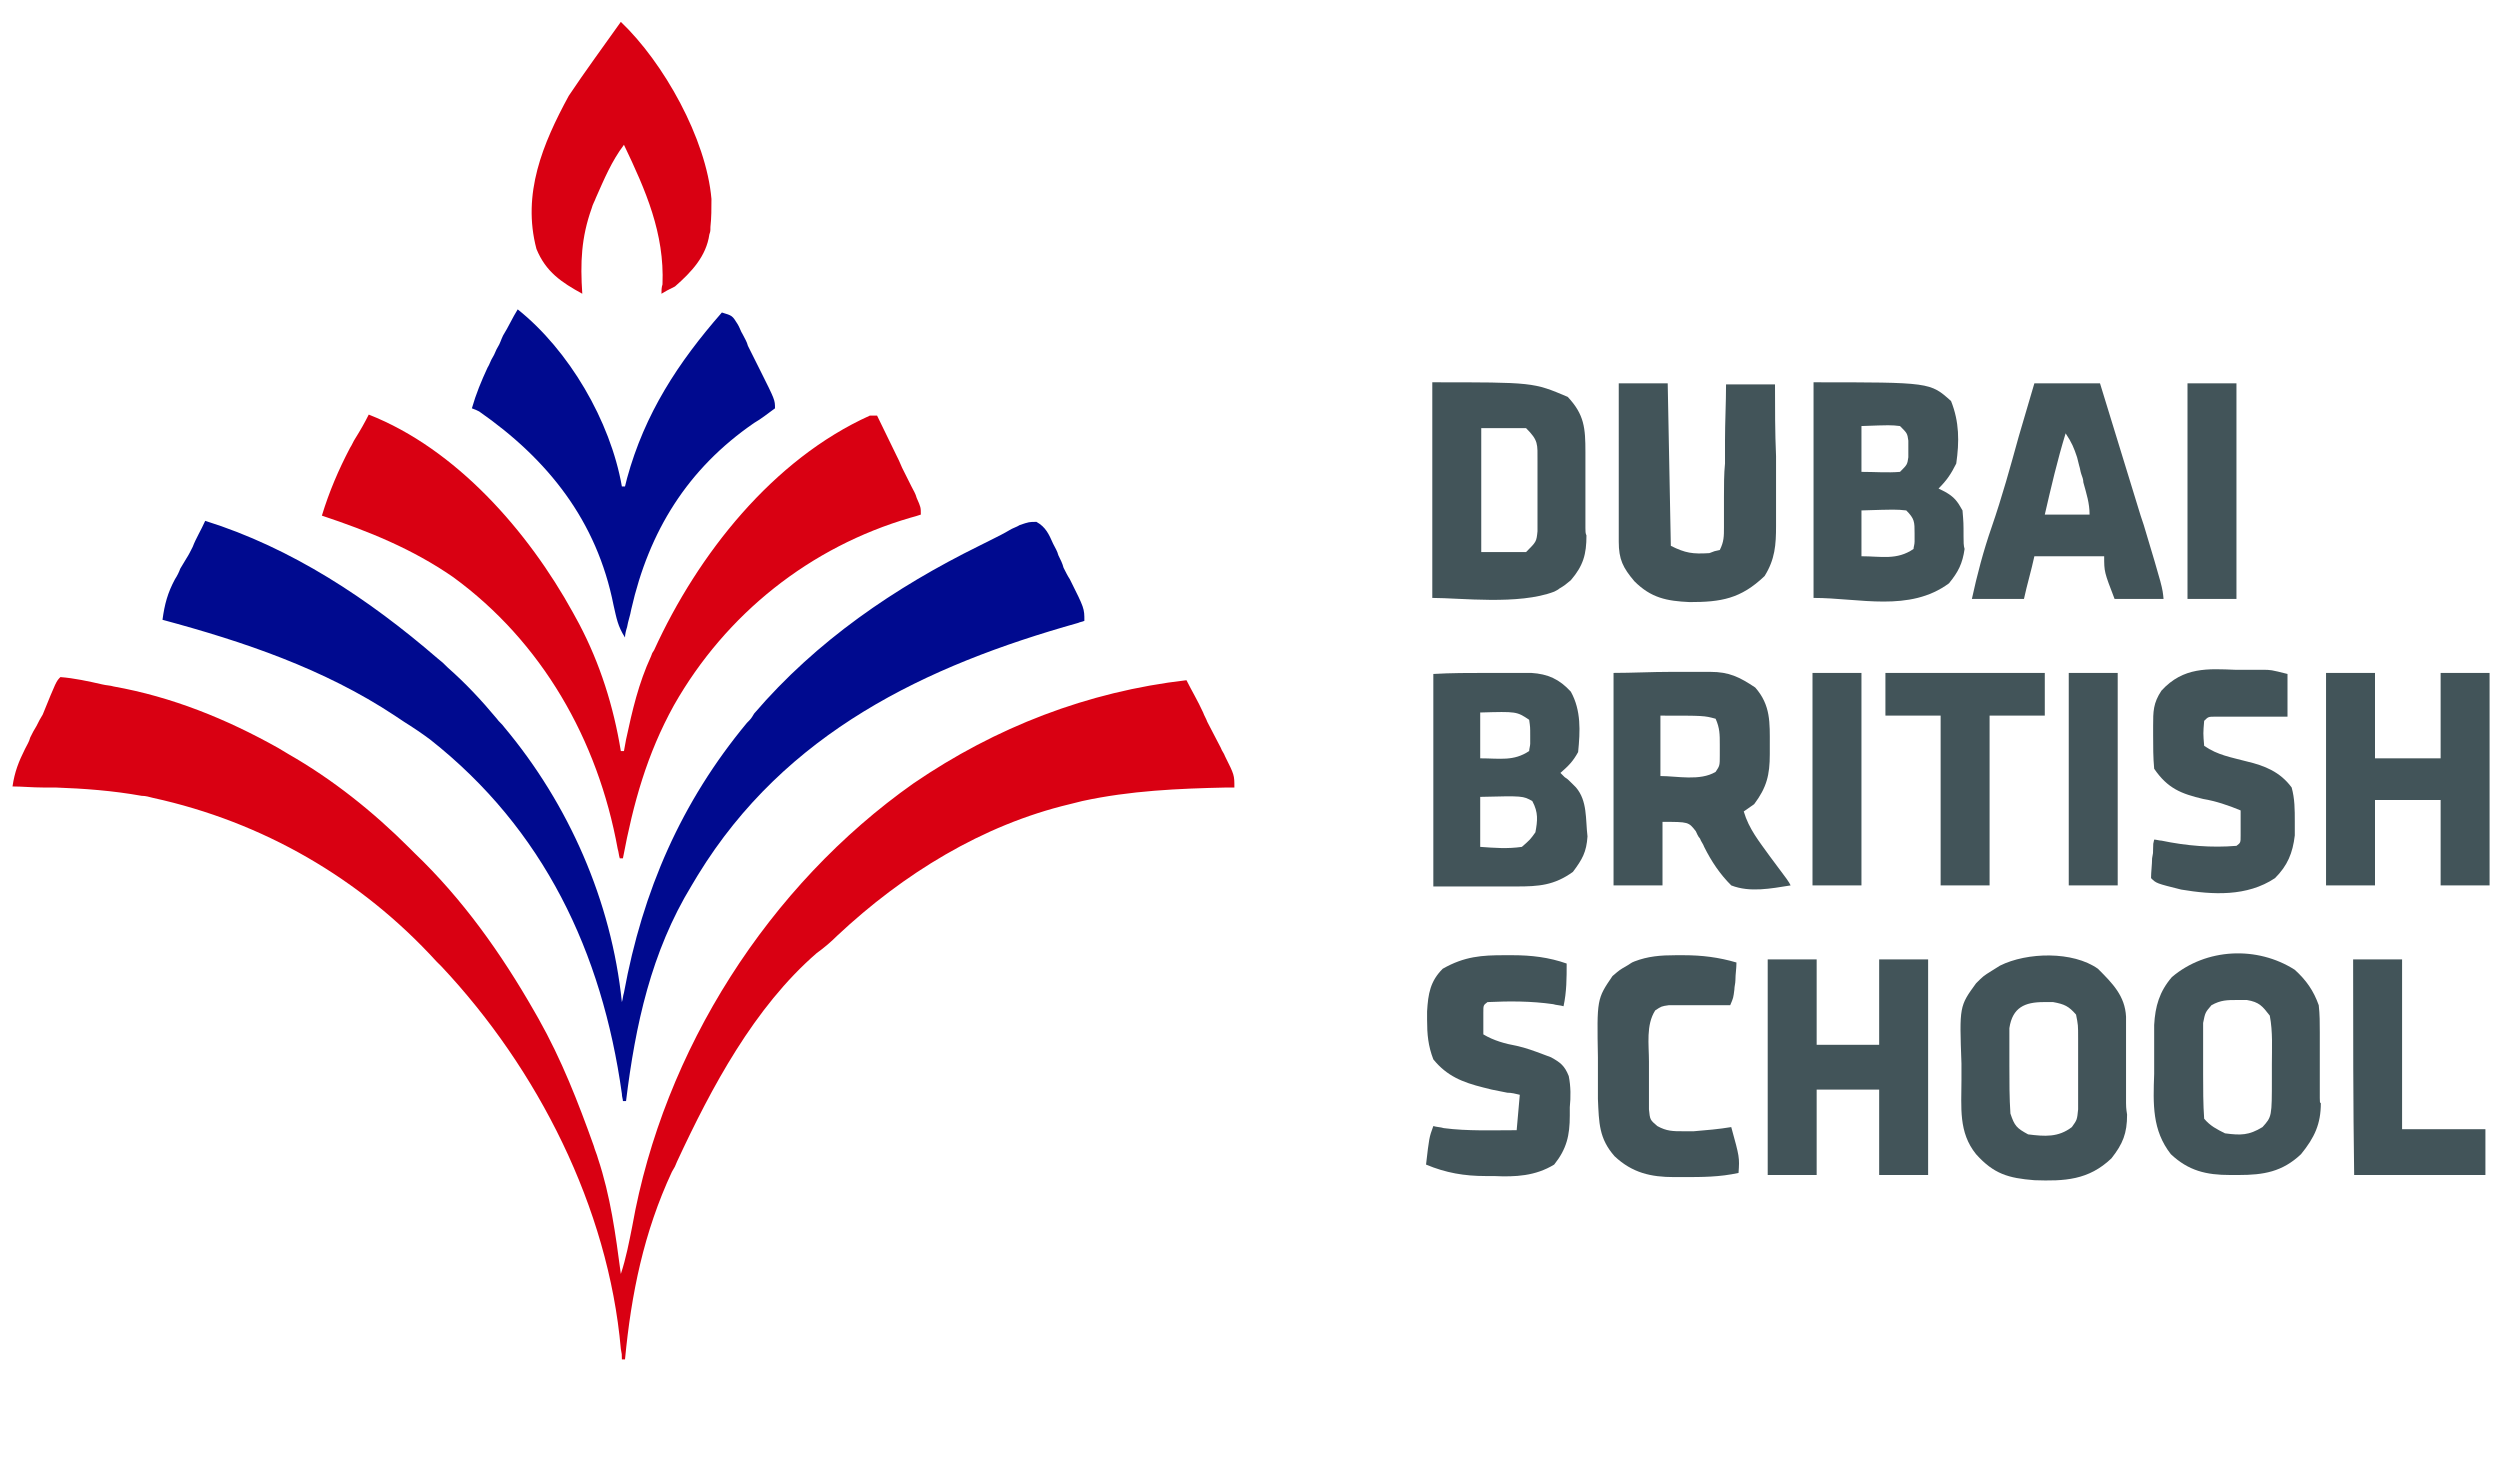 <svg xmlns="http://www.w3.org/2000/svg" xmlns:xlink="http://www.w3.org/1999/xlink" width="414.039" height="241.523" viewBox="0 0 240 140" style="enable-background:new 0 0 240 140;" xml:space="preserve">
<style type="text/css">
	.st0{fill:#D90012;}
	.st1{fill:#000A8F;}
	.st2{fill:#425459;}
</style>
<g>
	<path class="st0" d="M5.8,65c1.3,0.1,2.7,0.4,4,0.7c0.4,0.1,0.8,0.1,1.1,0.2c5.6,1,10.8,3.1,15.8,5.9c0.5,0.3,0.5,0.3,1,0.6 c4.2,2.4,8.1,5.5,11.6,9c0.2,0.2,0.3,0.3,0.5,0.5c4.6,4.4,8.3,9.6,11.5,15.2c0.1,0.2,0.3,0.5,0.4,0.7c2.2,3.9,3.8,8,5.3,12.2 c0.1,0.4,0.3,0.8,0.4,1.2c1.2,3.6,1.7,7.3,2.2,11.1c0.5-1.5,0.8-3.1,1.1-4.6c3-16.9,13.1-32.7,27-42.5c7.9-5.4,16.7-8.8,26.2-9.9 c0.5,1,1.1,2,1.6,3.1c0.1,0.3,0.3,0.6,0.4,0.9c0.4,0.8,0.9,1.7,1.3,2.5c0.1,0.3,0.3,0.5,0.4,0.8c0.9,1.8,0.9,1.8,0.9,3 c-0.2,0-0.5,0-0.7,0c-4.7,0.1-9.3,0.3-13.9,1.3c-0.4,0.1-0.8,0.2-1.2,0.3c-8.4,2-16,6.7-22.3,12.6c-0.6,0.6-1.3,1.2-2,1.7 c-6,5.2-10.1,12.9-13.4,20c-0.2,0.5-0.2,0.5-0.5,1c-2.7,5.8-3.9,11.7-4.5,18c-0.1,0-0.2,0-0.3,0c0-0.5,0-0.5-0.1-1 c-1.2-13.6-8-26.9-17.2-36.7c-0.2-0.2-0.2-0.2-0.5-0.5c-7.3-8-16.7-13.4-27.2-15.7c-0.4-0.1-0.7-0.2-1.1-0.2 c-2.8-0.5-5.5-0.7-8.3-0.8c-0.4,0-0.8,0-1.2,0c-1,0-2-0.1-2.9-0.1c0.2-1.4,0.6-2.4,1.2-3.6c0.2-0.4,0.4-0.7,0.5-1.1 c0.3-0.6,0.3-0.6,0.6-1.1c0.3-0.6,0.3-0.6,0.6-1.1C5.4,65.4,5.4,65.4,5.8,65z"/>
	<path class="st1" d="M19.7,50c8.3,2.6,15.7,7.5,22.3,13.2c0.5,0.4,0.5,0.4,1,0.9c1.7,1.5,3.2,3.1,4.7,4.9c0.2,0.3,0.5,0.5,0.7,0.8 c6.2,7.4,10.3,16.7,11.3,26.4c0.1-0.3,0.1-0.6,0.2-0.9c1.8-9.8,5.5-18.3,11.8-25.9c0.4-0.4,0.4-0.4,0.7-0.9 c6-7,13.5-12.1,21.6-16.1c0.4-0.2,0.8-0.4,1.2-0.6c0.6-0.3,1.2-0.6,1.7-0.9c0.3-0.2,0.7-0.3,1-0.5c0.9-0.3,0.9-0.3,1.6-0.3 c0.9,0.5,1.2,1.2,1.6,2.1c0.2,0.4,0.4,0.7,0.5,1.1c0.2,0.4,0.4,0.8,0.5,1.2c0.2,0.4,0.4,0.8,0.6,1.1c1.4,2.8,1.4,2.8,1.4,4 c-0.2,0.1-0.4,0.1-0.6,0.2C88.9,63.9,75.4,70.3,67,84c-0.3,0.5-0.3,0.5-0.6,1c-3.9,6.4-5.4,13.4-6.3,20.7c-0.1,0-0.2,0-0.3,0 c0-0.2-0.1-0.4-0.1-0.7c-1.9-13.6-7.5-25.4-18.4-34c-0.8-0.6-1.7-1.2-2.5-1.7c-0.3-0.2-0.6-0.4-0.9-0.6c-6.8-4.5-14.5-7.1-22.3-9.2 c0.2-1.5,0.5-2.6,1.2-3.9c0.2-0.3,0.4-0.7,0.5-1c0.2-0.3,0.4-0.7,0.6-1c0.2-0.3,0.4-0.7,0.6-1.1C18.8,51.7,19.3,50.9,19.7,50z"/>
	<path class="st0" d="M35.4,39.8c8.4,3.3,15.3,11.2,19.6,19c0.2,0.4,0.4,0.7,0.6,1.1c2,3.8,3.3,7.9,4,12.2c0.1,0,0.2,0,0.3,0 c0.1-0.6,0.1-0.6,0.2-1.1c0.6-2.8,1.2-5.4,2.4-8c0.1-0.3,0.1-0.3,0.3-0.6c4.2-9.2,11.4-18.3,20.7-22.5c0.2,0,0.4,0,0.7,0 c0.6,1.2,1.2,2.5,1.8,3.7c0.2,0.4,0.4,0.8,0.6,1.3c0.3,0.6,0.6,1.2,0.9,1.8c0.2,0.4,0.4,0.7,0.5,1.1c0.4,0.9,0.4,0.9,0.4,1.6 c-0.3,0.1-0.6,0.2-1,0.3c-9.6,2.8-17.7,9.2-22.7,18c-2.6,4.7-3.9,9.4-4.9,14.7c-0.1,0-0.2,0-0.3,0c-0.1-0.3-0.1-0.6-0.2-0.9 c-1.9-10.5-7.3-19.9-15.8-26.1c-3.9-2.7-8.1-4.4-12.6-5.9c0.7-2.3,1.6-4.4,2.7-6.5c0.2-0.3,0.3-0.6,0.5-0.9 C34.6,41.3,35,40.6,35.4,39.8z"/>
	<path class="st1" d="M49.7,29.7c4.9,3.9,8.9,10.7,10,17c0.1,0,0.2,0,0.3,0c0.1-0.4,0.1-0.4,0.2-0.8c1.7-6.2,4.9-11.1,9.1-15.9 c1,0.3,1,0.3,1.5,1.1c0.2,0.3,0.3,0.7,0.5,1c0.2,0.4,0.4,0.7,0.5,1.1c0.3,0.6,0.3,0.6,0.6,1.2c0.2,0.4,0.4,0.8,0.6,1.2 c1.4,2.8,1.4,2.8,1.4,3.6c-0.7,0.5-1.3,1-2,1.4C66,45,62.3,51,60.6,58.5c-0.1,0.6-0.3,1.1-0.4,1.7c-0.1,0.3-0.2,0.7-0.2,1 c-0.7-1.1-0.8-1.8-1.1-3.1c-1.6-8.1-6.3-14-12.9-18.6c-0.2-0.1-0.4-0.2-0.7-0.3c0.4-1.4,0.9-2.6,1.5-3.9c0.2-0.3,0.3-0.7,0.5-1 c0.2-0.3,0.3-0.7,0.5-1c0.2-0.3,0.3-0.7,0.5-1.1C48.8,31.4,49.2,30.5,49.7,29.7z"/>
	<path class="st0" d="M59.6,2.1c4.1,3.9,8.2,11.2,8.7,17c0,0.9,0,1.8-0.1,2.7c0,0.4,0,0.4-0.1,0.7c-0.3,2.1-1.7,3.6-3.3,5 c-0.8,0.4-0.8,0.4-1.3,0.7c0-0.3,0-0.6,0.1-0.9c0.2-4.9-1.6-9-3.7-13.4c-1.2,1.6-1.9,3.3-2.7,5.1c-0.1,0.3-0.3,0.6-0.4,1 c-1,2.8-1.1,5.2-0.9,8.2c-2-1.1-3.5-2.1-4.4-4.3c-1.4-5.3,0.6-10.1,3.1-14.7C56.2,6.8,57.9,4.5,59.6,2.1z"/>
	<path class="st2" d="M169.7,92.1c1.5,0,3.1,0,4.7,0c0,2.7,0,5.4,0,8.2c2,0,4,0,6,0c0-2.7,0-5.4,0-8.2c1.5,0,3.1,0,4.7,0 c0,6.8,0,13.7,0,20.7c-1.5,0-3.1,0-4.7,0c0-2.7,0-5.4,0-8.2c-2,0-4,0-6,0c0,2.7,0,5.4,0,8.2c-1.5,0-3.1,0-4.7,0 C169.7,106,169.7,99.2,169.7,92.1z"/>
	<path class="st2" d="M223.3,64.6c1.5,0,3.1,0,4.7,0c0,2.7,0,5.4,0,8.2c2.1,0,4.2,0,6.3,0c0-2.7,0-5.4,0-8.2c1.5,0,3.1,0,4.7,0 c0,6.7,0,13.4,0,20.4c-1.5,0-3.1,0-4.7,0c0-2.7,0-5.4,0-8.2c-2.1,0-4.2,0-6.3,0c0,2.7,0,5.4,0,8.2c-1.5,0-3.1,0-4.7,0 C223.3,78.3,223.3,71.6,223.3,64.6z"/>
	<path class="st2" d="M155.4,36.8c1.5,0,3.1,0,4.7,0c0.1,5.2,0.2,10.3,0.3,15.6c1.4,0.7,2.1,0.8,3.7,0.7c0.5-0.2,0.5-0.2,1-0.3 c0.4-0.8,0.4-1.3,0.4-2.2c0-0.3,0-0.6,0-0.9c0-0.3,0-0.7,0-1c0-0.3,0-0.7,0-1c0-1.1,0-2.2,0.1-3.2c0-0.7,0-1.5,0-2.2 c0-1.8,0.1-3.6,0.1-5.4c1.5,0,3.1,0,4.7,0c0,2.3,0,4.6,0.1,6.9c0,0.8,0,1.6,0,2.3c0,1.1,0,2.2,0,3.4c0,0.3,0,0.7,0,1 c0,1.8-0.1,3.2-1.1,4.8c-2.3,2.2-4.2,2.5-7.2,2.5c-2.2-0.1-3.7-0.4-5.3-2c-1.1-1.3-1.5-2.1-1.5-3.8c0-0.3,0-0.7,0-1 c0-0.4,0-0.7,0-1.1c0-0.4,0-0.7,0-1.1c0-1.2,0-2.4,0-3.5c0-0.8,0-1.6,0-2.4C155.4,40.7,155.4,38.7,155.4,36.8z"/>
	<path class="st2" d="M144.4,91.7c0.3,0,0.5,0,0.8,0c1.8,0,3.5,0.2,5.2,0.8c0,1.4,0,2.7-0.3,4.1c-0.3-0.1-0.7-0.1-1-0.2 c-2.1-0.3-4.2-0.3-6.3-0.2c-0.4,0.3-0.4,0.3-0.4,1c0,0.2,0,0.5,0,0.8c0,0.4,0,0.9,0,1.3c1,0.6,2.1,0.9,3.2,1.1 c0.9,0.2,1.7,0.5,2.5,0.8c0.3,0.1,0.5,0.2,0.8,0.3c0.9,0.5,1.3,0.8,1.7,1.8c0.2,1,0.2,2,0.1,3c0,0.4,0,0.4,0,0.8 c0,1.9-0.3,3.2-1.5,4.7c-1.8,1.1-3.7,1.2-5.8,1.1c-0.3,0-0.6,0-0.8,0c-2,0-3.8-0.3-5.7-1.1c0.3-2.6,0.3-2.6,0.7-3.7 c0.3,0.1,0.7,0.1,1,0.2c2.3,0.3,4.7,0.2,7,0.2c0.1-1.1,0.2-2.2,0.3-3.4c-0.4-0.1-0.8-0.2-1.2-0.2c-0.5-0.1-1-0.2-1.5-0.3 c-0.4-0.1-0.4-0.1-0.8-0.2c-2-0.5-3.5-1.1-4.8-2.7c-0.5-1.3-0.6-2.4-0.6-3.8c0-0.3,0-0.5,0-0.8c0.1-1.7,0.3-2.9,1.5-4.1 C140.6,91.8,142.3,91.7,144.4,91.7z"/>
	<path class="st2" d="M214.6,64.3c0.3,0,0.6,0,0.9,0c0.3,0,0.6,0,0.9,0c0.4,0,0.4,0,0.8,0c0.8,0,0.8,0,2.4,0.4c0,1.3,0,2.7,0,4.1 c-0.5,0-1.1,0-1.7,0c-0.7,0-1.4,0-2.1,0c-0.4,0-0.7,0-1.1,0c-0.5,0-0.5,0-1,0c-0.3,0-0.6,0-1,0c-0.7,0-0.7,0-1.1,0.4 c-0.1,1.2-0.1,1.2,0,2.4c1.3,0.9,2.6,1.1,4.1,1.5c1.7,0.4,3.2,1,4.3,2.5c0.3,1.1,0.3,2.1,0.3,3.3c0,0.4,0,0.9,0,1.3 c-0.2,1.7-0.7,2.9-1.9,4.1c-2.7,1.8-6,1.6-9,1.1c-2.4-0.6-2.4-0.6-2.9-1.1c0-0.6,0.1-1.3,0.1-1.9c0.1-0.5,0.1-0.5,0.1-1 c0-0.4,0-0.4,0.1-0.8c0.2,0,0.5,0.1,0.7,0.1c2.4,0.5,4.8,0.7,7.2,0.5c0.4-0.3,0.4-0.3,0.4-1c0-0.3,0-0.6,0-0.8c0-0.3,0-0.6,0-0.9 c0-0.2,0-0.4,0-0.7c-1.2-0.5-2.4-0.9-3.6-1.1c-2.1-0.5-3.4-1-4.7-2.9c-0.1-1.1-0.1-2.1-0.1-3.2c0-0.3,0-0.6,0-0.9 c0-1.4,0-2.2,0.8-3.4C209.6,64,212,64.2,214.6,64.3z"/>
	<path class="st2" d="M160.9,91.7c0.2,0,0.5,0,0.7,0c1.8,0,3.4,0.2,5.1,0.7c0,0.6-0.1,1.1-0.1,1.7c0,0.3-0.1,0.6-0.1,0.9 c-0.1,0.8-0.1,0.8-0.4,1.5c-0.2,0-0.4,0-0.6,0c-0.9,0-1.8,0-2.7,0c-0.5,0-0.5,0-0.9,0c-0.3,0-0.6,0-0.9,0c-0.3,0-0.5,0-0.8,0 c-0.7,0.1-0.7,0.1-1.3,0.5c-0.9,1.4-0.6,3.3-0.6,4.9c0,0.7,0,1.4,0,2.1c0,0.4,0,0.9,0,1.3c0,0.4,0,0.8,0,1.2c0.1,1,0.1,1,0.8,1.6 c0.9,0.5,1.5,0.5,2.5,0.5c0.5,0,0.5,0,1,0c1.2-0.1,2.4-0.2,3.6-0.4c0.8,2.9,0.8,2.9,0.7,4.4c-1.8,0.4-3.5,0.4-5.3,0.4 c-0.3,0-0.6,0-0.9,0c-2.2,0-4-0.4-5.7-2c-1.5-1.7-1.5-3.2-1.6-5.5c0-0.2,0-0.5,0-0.8c0-0.5,0-1,0-1.6c0-0.5,0-1.1,0-1.6 c-0.1-5.6-0.1-5.6,1.4-7.8c0.7-0.6,0.7-0.6,1.4-1c0.2-0.1,0.4-0.3,0.7-0.4C158.2,91.8,159.4,91.7,160.9,91.7z"/>
	<path class="st2" d="M181,64.6c5,0,10.1,0,15.3,0c0,1.3,0,2.7,0,4.1c-1.8,0-3.5,0-5.3,0c0,5.4,0,10.8,0,16.3c-1.5,0-3.1,0-4.7,0 c0-5.4,0-10.8,0-16.3c-1.8,0-3.5,0-5.3,0C181,67.4,181,66,181,64.6z"/>
	<path class="st2" d="M225.9,92.1c1.5,0,3.1,0,4.7,0c0,5.4,0,10.8,0,16.3c2.6,0,5.3,0,8,0c0,1.5,0,2.9,0,4.4c-4.2,0-8.3,0-12.6,0 C225.9,106,225.9,99.2,225.9,92.1z"/>
	<path class="st2" d="M210,36.8c1.5,0,3.1,0,4.7,0c0,6.8,0,13.7,0,20.7c-1.5,0-3.1,0-4.7,0C210,50.7,210,43.8,210,36.8z"/>
	<path class="st2" d="M198.6,64.6c1.5,0,3.1,0,4.7,0c0,6.7,0,13.4,0,20.4c-1.5,0-3.1,0-4.7,0C198.6,78.3,198.6,71.6,198.6,64.6z"/>
	<path class="st2" d="M174,64.6c1.5,0,3.1,0,4.7,0c0,6.7,0,13.4,0,20.4c-1.5,0-3.1,0-4.7,0C174,78.3,174,71.6,174,64.6z"/>
	<path class="st2" d="M222.7,105.4c0-0.5,0-1,0-1.5c0-0.8,0-1.6,0-2.4c0-0.5,0-1.1,0-1.6c0-0.3,0-0.5,0-0.8c0-0.9,0-1.7-0.1-2.6 c-0.5-1.4-1.2-2.4-2.3-3.4c-3.6-2.3-8.5-2.1-11.8,0.7c-1.2,1.4-1.6,2.8-1.7,4.6c0,0.2,0,0.5,0,0.7c0,0.5,0,1,0,1.6 c0,0.8,0,1.6,0,2.4c-0.1,2.9-0.2,5.4,1.6,7.7c1.7,1.6,3.4,2,5.7,2c0.3,0,0.5,0,0.8,0c2.4,0,4.2-0.3,6-2c1.3-1.6,1.9-2.9,1.9-4.9 C222.7,105.9,222.7,105.7,222.7,105.4z M217.2,108.2c-1.3,0.8-2.1,0.8-3.6,0.6c-0.8-0.4-1.4-0.7-2-1.4c-0.1-1.4-0.1-2.9-0.1-4.3 c0-0.7,0-1.4,0-2.2c0-0.5,0-0.9,0-1.4c0-0.4,0-0.8,0-1.3c0.2-1,0.2-1,0.8-1.7c0.9-0.5,1.5-0.5,2.5-0.5c0.3,0,0.6,0,0.9,0 c1.2,0.2,1.5,0.6,2.2,1.5c0.3,1.6,0.2,3.1,0.2,4.7c0,0.4,0,0.9,0,1.3C218.1,107.2,218.1,107.2,217.2,108.2z"/>
	<path class="st2" d="M204.1,105.9c0-0.6,0-1.1,0-1.7c0-0.9,0-1.8,0-2.6c0-0.6,0-1.2,0-1.7c0-0.3,0-0.6,0-0.8c0-0.5,0-1,0-1.5 c-0.1-2-1.3-3.2-2.7-4.6c-2.4-1.7-6.8-1.6-9.4-0.3c-0.3,0.2-0.5,0.3-0.8,0.5c-0.8,0.5-0.8,0.5-1.5,1.2c-1.6,2.2-1.6,2.2-1.4,7.7 c0,0.5,0,1,0,1.6c0,2.6-0.3,5,1.4,7.1c1.7,1.9,3.1,2.3,5.6,2.5c2.9,0.1,5.2,0,7.4-2.1c1.1-1.4,1.5-2.4,1.5-4.2 C204.1,106.4,204.1,106.1,204.1,105.9z M199.5,101.6c0,0.7,0,1.4,0,2.2c0,0.5,0,0.9,0,1.4c0,0.4,0,0.8,0,1.3c-0.1,1-0.1,1-0.6,1.7 c-1.3,1-2.6,0.9-4.2,0.7c-1.1-0.6-1.3-0.8-1.7-2c-0.1-1.5-0.1-3-0.1-4.6c0-0.4,0-0.8,0-1.3c0-0.4,0-0.8,0-1.2c0-0.4,0-0.7,0-1.1 c0.3-2,1.5-2.5,3.3-2.5c0.5,0,0.5,0,0.9,0c1.1,0.2,1.5,0.4,2.2,1.2c0.2,1,0.2,1,0.2,2.3c0,0.2,0,0.4,0,0.7 C199.5,100.7,199.5,101.1,199.5,101.6z"/>
	<path class="st2" d="M152.2,50.7c0-0.6,0-1.2,0-1.8c0-0.9,0-1.9,0-2.8c0-0.6,0-1.2,0-1.8c0-0.3,0-0.6,0-0.9c0-2.3-0.1-3.6-1.7-5.3 c-3.3-1.4-3.3-1.4-13-1.4c0,7,0,13.9,0,20.7c2.7,0,8.3,0.7,11.7-0.6c0.2-0.1,0.4-0.2,0.5-0.3c0.5-0.3,0.5-0.3,1.1-0.8 c1.2-1.4,1.5-2.5,1.5-4.3C152.2,51.2,152.2,51,152.2,50.7z M147.6,48.5c0,0.4,0,0.9,0,1.3c0,0.4,0,0.8,0,1.2c-0.1,1-0.1,1-1.1,2 c-1.4,0-2.9,0-4.3,0c0-3.9,0-7.8,0-11.9c1.4,0,2.9,0,4.3,0c1.2,1.2,1.1,1.5,1.1,3.2c0,0.7,0,0.7,0,1.3c0,0.2,0,0.5,0,0.7 C147.6,47.1,147.6,47.8,147.6,48.5z"/>
	<path class="st2" d="M169.9,82.2c-1-1.4-2-2.6-2.5-4.3c0.3-0.2,0.7-0.5,1-0.7c1.2-1.6,1.5-2.8,1.5-4.8c0-0.3,0-0.6,0-0.9 c0-2.1,0.1-3.8-1.4-5.5c-1.5-1-2.5-1.5-4.3-1.5c-0.2,0-0.5,0-0.7,0c-0.5,0-0.9,0-1.4,0c-0.6,0-1.2,0-1.7,0c-1.9,0-3.7,0.1-5.5,0.1 c0,6.9,0,13.7,0,20.4c1.6,0,3.1,0,4.7,0c0-2.1,0-4.1,0-6.1c2.5,0,2.5,0,3.2,0.9c0.1,0.2,0.2,0.5,0.4,0.7c0.1,0.3,0.3,0.5,0.4,0.8 c0.7,1.4,1.5,2.6,2.6,3.7c1.8,0.7,3.8,0.3,5.7,0C171.7,84.6,171.7,84.6,169.9,82.2z M164.7,74.1c-1.5,0.9-3.7,0.4-5.3,0.4 c0-1.9,0-3.8,0-5.8c4.2,0,4.2,0,5.3,0.3c0.4,0.9,0.4,1.5,0.4,2.5c0,0.3,0,0.7,0,1C165.1,73.5,165.1,73.5,164.7,74.1z"/>
	<path class="st2" d="M151.3,75.6c-0.2-0.2-0.4-0.4-0.5-0.5c-0.3-0.3-0.3-0.3-0.6-0.5c-0.1-0.1-0.3-0.3-0.4-0.4 c0.8-0.7,1.2-1.1,1.7-2c0.2-2,0.3-4-0.7-5.8c-1.1-1.2-2.2-1.7-3.8-1.8c-0.4,0-0.9,0-1.3,0c-0.7,0-0.7,0-1.3,0c-0.6,0-1.1,0-1.6,0 c-1.8,0-3.5,0-5.2,0.1c0,6.9,0,13.7,0,20.4c2.6,0,2.6,0,5.1,0c0.5,0,1.1,0,1.6,0c0.4,0,0.8,0,1.3,0c2.1,0,3.6-0.1,5.4-1.4 c0.9-1.2,1.3-1.9,1.4-3.4C152.2,78.6,152.4,76.9,151.3,75.6z M142.1,68.4c3.5-0.1,3.5-0.1,4.7,0.7c0.1,0.7,0.1,0.7,0.1,1.5 c0,0.3,0,0.5,0,0.8c0,0.2-0.1,0.5-0.1,0.7c-1.5,1-2.8,0.7-4.7,0.7C142.1,71.3,142.1,69.9,142.1,68.4z M147.4,79.9 c-0.5,0.7-0.5,0.7-1.3,1.4c-1.4,0.2-2.6,0.1-4,0c0-1.6,0-3.1,0-4.8c4.1-0.1,4.1-0.1,5,0.4C147.7,78,147.6,78.8,147.4,79.9z"/>
	<path class="st2" d="M188.5,51.5c0-1.3,0-1.3-0.1-2.5c-0.5-0.9-0.8-1.3-1.7-1.8c-0.2-0.1-0.4-0.2-0.6-0.3c0.8-0.8,1.2-1.4,1.7-2.4 c0.3-2.1,0.3-4-0.5-6c-2-1.8-2-1.8-13.2-1.8c0,7,0,13.9,0,20.7c4.4,0,9.2,1.4,13-1.4c0.9-1.1,1.3-1.9,1.5-3.3 C188.5,52.4,188.5,52,188.5,51.5z M178.7,40.9c2.8-0.1,2.8-0.1,3.7,0c0.7,0.7,0.7,0.7,0.8,1.4c0,0.3,0,0.5,0,0.8c0,0.3,0,0.5,0,0.8 c-0.1,0.7-0.1,0.7-0.8,1.4c-1.2,0.1-2.4,0-3.7,0C178.7,43.8,178.7,42.4,178.7,40.9z M183.7,52.7c-1.6,1.1-3.1,0.7-5,0.7 c0-1.5,0-2.9,0-4.4c3.3-0.1,3.3-0.1,4.3,0c0.8,0.8,0.8,1.1,0.8,2.2c0,0.4,0,0.4,0,0.8C183.8,52.3,183.7,52.5,183.7,52.7z"/>
	<path class="st2" d="M205.8,50.4c-0.1-0.3-0.2-0.6-0.3-0.9c-1.3-4.2-2.6-8.5-3.9-12.7c-2.1,0-4.2,0-6.3,0c-0.5,1.7-1,3.4-1.5,5.1 c-0.8,2.9-1.6,5.8-2.6,8.7c-0.8,2.3-1.4,4.6-1.9,6.9c1.7,0,3.3,0,5,0c0.3-1.4,0.7-2.7,1-4.1c2.3,0,4.5,0,6.7,0c0,1.5,0,1.5,1,4.1 c1.6,0,3.1,0,4.7,0C207.6,56.4,207.6,56.4,205.8,50.4z M196.3,49.4c0.6-2.6,1.2-5.2,2-7.8c0.6,0.9,0.8,1.4,1.1,2.3 c0.1,0.4,0.1,0.4,0.2,0.8c0.1,0.3,0.1,0.5,0.2,0.8c0.1,0.3,0.2,0.5,0.2,0.8c0.3,1.1,0.6,2,0.6,3.1 C199.2,49.4,197.8,49.4,196.3,49.4z"/>
</g>
</svg>